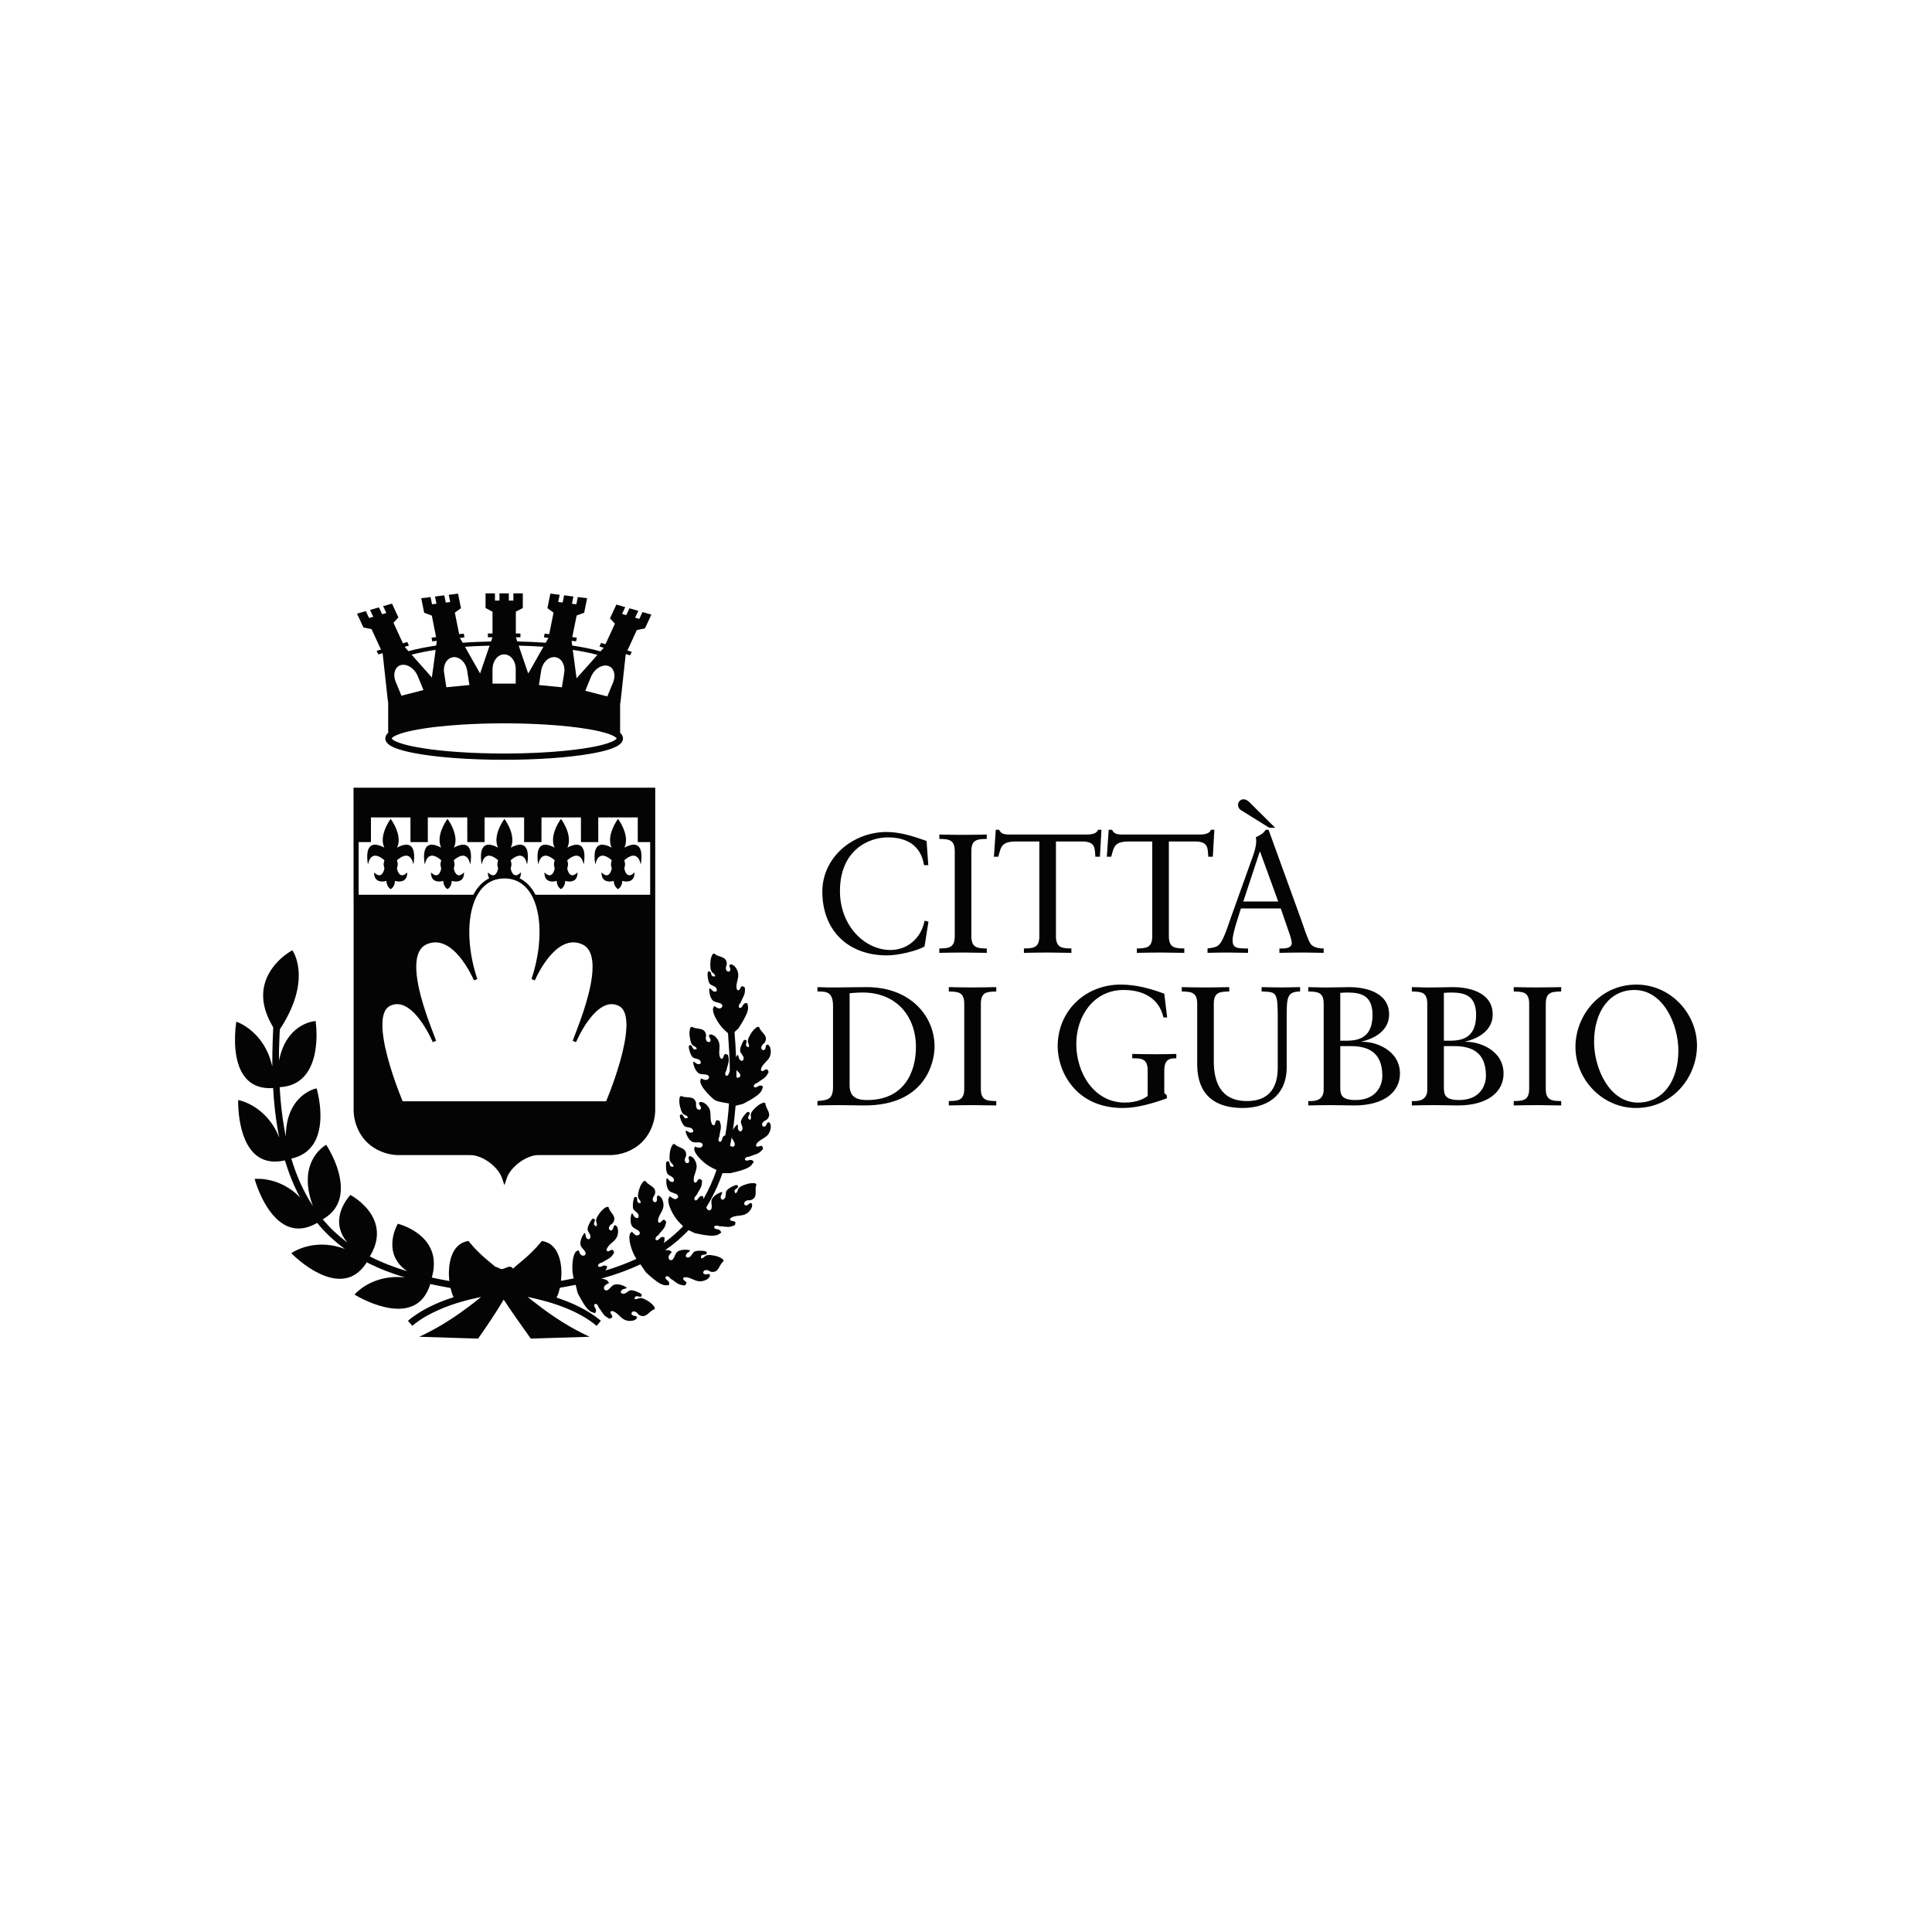 <svg xmlns="http://www.w3.org/2000/svg" xmlns:xlink="http://www.w3.org/1999/xlink" id="a" data-name="Livello 1" viewBox="0 0 300 300"><defs><style>      .d {        fill: none;      }      .e {        clip-path: url(#b);      }      .f {        fill: #030403;      }      .g {        clip-path: url(#c);      }    </style><clipPath id="b"><rect class="d" width="300" height="300"></rect></clipPath><clipPath id="c"><rect class="d" width="300" height="300"></rect></clipPath></defs><g class="e"><g class="g"><path class="f" d="M119.546,164.054c.115-.291.157-.61.138-.921-.028-.32-.111-.675-.38-.879-.097-.085-.267-.057-.329.054-.103.189-.062.425-.185.605-.06.1-.176.135-.275.177-.128-.072-.267-.16-.303-.312-.031-.171.048-.333.132-.477.084-.15.246-.228.358-.353.214-.278.303-.669.163-1-.235-.546-.814-.869-.983-1.451-.095-.029-.205-.084-.298-.025-.48.271-.821.724-1.086,1.196-.167.303-.356.614-.374.968-.01.235.132.438.18.662.027.117-.028.231-.074.336-.128-.092-.32-.128-.382-.287-.045-.247.123-.474.081-.72-.062-.184-.34-.217-.444-.052-.173.257-.298.546-.409.835-.095.281-.192.584-.126.884.115.311.392.533.5.849.066.192.004.413-.137.556-.071.059-.169.026-.242-.008-.138-.07-.27-.179-.313-.335-.061-.19-.071-.402-.199-.564-.134.097-.216.24-.263.396-.04-1.278-.126-2.554-.235-3.828-.042-.122.099-.181.162-.26.208-.217.476-.387.605-.668.416-.654.817-1.321,1.12-2.036.108-.267.193-.547.209-.838.028-.268-.068-.526-.104-.788-.161.005-.342-.032-.478.075-.223.153-.263.461-.486.614-.08.042-.185.085-.269.027-.096-.054-.092-.182-.093-.277-.003-.17.105-.307.207-.43.102-.118.142-.271.203-.412.163-.387.416-.743.497-1.163.064-.28.031-.569.034-.854-.164-.054-.277-.267-.47-.195-.151.065-.207.237-.282.371-.062.128-.174.283-.338.239-.149-.052-.189-.233-.213-.372-.086-.701.297-1.35.275-2.048-.006-.398-.171-.779-.399-1.1-.182-.247-.438-.474-.756-.503-.1-.016-.184.071-.212.159-.046.248.175.456.129.703-.021.129-.117.29-.269.265-.219,0-.397-.186-.407-.4-.066-.25.071-.478.126-.712.033-.328-.067-.691-.335-.901-.476-.377-1.162-.357-1.606-.788-.095.027-.222.024-.269.128-.308.526-.354,1.154-.342,1.75.016.313.02.652.204.922.107.168.294.256.429.399.091.091.106.224.119.347-.165-.019-.382.063-.498-.092-.128-.177-.118-.414-.237-.594-.099-.144-.344-.114-.41.045-.053.131-.03.278-.03.418.024.425.072.864.262,1.252.165.336.579.383.865.575.23.12.363.402.282.654-.08.126-.256.115-.386.098-.312-.056-.436-.393-.707-.526-.032.085-.079.171-.068.266.034.575.139,1.196.546,1.633.349.335.884.277,1.288.511.17.099.292.349.161.524-.122.142-.324.265-.515.198-.261-.053-.475-.22-.693-.36-.115.164-.219.352-.206.561.017.452.203.877.404,1.277.277.522.605,1.018.986,1.47.29.328.615.624.947.908.141,1.917.267,3.838.28,5.762.012.208-.122.383-.178.576-.051.173-.251.353-.433.251-.152-.179-.124-.454,0-.641.129-.186.125-.419.192-.627.107-.374.254-.743.259-1.137-.002-.275-.06-.545-.127-.809-.166-.027-.315-.217-.485-.111-.242.164-.147.561-.416.702-.195.056-.308-.149-.358-.301-.225-.673.045-1.38-.088-2.064-.065-.381-.286-.716-.545-.995-.228-.224-.527-.429-.863-.403-.129-.006-.216.144-.19.26.039.181.18.32.233.495.031.13.004.28-.093.376-.146.076-.335.046-.456-.061-.106-.11-.146-.262-.174-.407-.042-.18.048-.356.044-.535-.019-.334-.185-.68-.491-.839-.448-.235-.978-.177-1.444-.355-.094-.035-.177-.096-.274-.122-.104.015-.224.068-.246.182-.239.693-.109,1.442.068,2.132.063.209.159.421.334.56.142.115.327.163.461.288.083.075.113.187.148.29-.147.014-.299.085-.443.044-.214-.129-.234-.408-.395-.581-.122-.147-.415-.051-.406.147-.012.264.076.518.146.768.116.338.236.705.522.94.291.177.661.159.951.345.164.103.26.302.245.495-.025.149-.212.173-.335.186-.334.03-.518-.315-.821-.389-.064.239.036.474.102.701.147.43.372.87.766,1.124.365.186.791.11,1.18.202.165.034.326.141.375.311.074.176-.082.34-.218.43-.104.087-.246.068-.371.06-.227-.034-.434-.139-.643-.227-.092.205-.164.437-.089.66.129.445.41.826.694,1.186.416.512.882.983,1.385,1.408.153.139.346.218.542.276.591.176,1.205.253,1.81.364-.106,1.659-.294,3.313-.579,4.951-.116.04-.242.081-.319.184-.165.195-.138.477-.28.685-.071.092-.215.173-.327.108-.09-.076-.112-.199-.134-.306-.022-.222.159-.398.167-.615.026-.413.173-.808.206-1.22.039-.375-.085-.735-.183-1.09-.163-.005-.313-.156-.477-.082-.262.161-.118.563-.364.737-.16.109-.316-.076-.379-.21-.321-.687-.082-1.475-.314-2.183-.114-.325-.33-.606-.586-.833-.249-.215-.574-.407-.915-.347-.129.008-.201.16-.168.275.059.185.222.313.284.496.035.128.023.289-.09.376-.154.075-.355.056-.474-.075-.154-.18-.209-.428-.178-.661.043-.296-.072-.599-.269-.82-.209-.222-.523-.297-.816-.317-.413-.043-.85-.021-1.225-.225-.07.044-.158.071-.206.141-.156.522-.096,1.082.046,1.601.093.34.178.7.403.98.154.193.405.243.609.362.113.062.16.189.212.3-.148.033-.298.12-.451.081-.262-.136-.275-.526-.575-.617-.104.042-.231.084-.253.211-.017.209.081.406.14.602.136.362.294.731.569,1.011.338.286.861.126,1.197.419.133.125.226.331.146.509-.176.086-.392.151-.578.057-.183-.094-.349-.229-.554-.275-.044.205.043.403.115.591.131.324.306.636.549.89.161.16.358.302.591.325.358.071.729-.037,1.083.064.188.053.344.256.284.456-.055.129-.164.23-.283.303-.317.091-.634-.046-.932-.141-.048.174-.12.357-.067.539.11.43.393.789.678,1.12.436.475.917.912,1.452,1.271.42.262.858.492,1.31.693-.533,1.562-1.209,3.076-2.029,4.509-.011-.149-.027-.295-.05-.443-.154,0-.322-.039-.462.045-.235.129-.312.418-.53.566-.079.056-.181.034-.271.043-.12-.11-.113-.286-.062-.427.071-.202.284-.308.364-.507.194-.441.539-.805.682-1.27.09-.282.101-.581.114-.875-.155-.077-.266-.307-.464-.231-.243.105-.27.434-.506.549-.084.021-.192.012-.239-.07-.114-.172-.098-.394-.077-.589.055-.541.342-1.023.416-1.559.086-.424-.034-.865-.235-1.239-.16-.293-.405-.585-.751-.646-.138-.033-.255.114-.246.244.01.192.121.37.094.566-.02.111-.082.226-.188.274-.163.024-.346-.047-.424-.197-.067-.116-.066-.253-.06-.383.007-.222.172-.399.202-.616.04-.314-.044-.658-.285-.874-.445-.4-1.115-.446-1.514-.91-.08.012-.16.029-.238.045-.464.624-.539,1.432-.541,2.184,0,.301.115.605.357.795.166.125.274.311.261.526-.141-.012-.286-.009-.421-.056-.205-.174-.137-.48-.261-.699-.085-.143-.313-.132-.405-.003-.072.134-.068.291-.077.439-.012.415.006.842.147,1.237.169.476.813.48,1.035.918.07.15.061.331-.012.479-.228.09-.509.018-.657-.178-.111-.141-.224-.281-.367-.39-.14.19-.09.435-.095.654.026.459.119.948.427,1.308.318.325.812.332,1.181.57.142.088.237.259.214.428-.054.195-.265.268-.437.325-.323-.055-.575-.267-.823-.462-.138.165-.262.361-.257.585-.002.564.219,1.098.449,1.605.29.596.626,1.179,1.077,1.671.247.279.498.553.773.805-.924.962-1.942,1.828-3.017,2.615.158-.27.115-.596.139-.894-.151-.04-.314-.092-.469-.038-.219.084-.347.295-.533.424-.101.07-.233.079-.341.024-.119-.078-.062-.242-.029-.352.081-.242.364-.309.489-.517.238-.355.579-.627.807-.989.189-.292.26-.636.339-.969-.139-.097-.197-.332-.395-.312-.291.032-.365.43-.658.454-.191.007-.244-.222-.224-.371.068-.702.595-1.232.782-1.893.114-.369.074-.768-.039-1.132-.111-.354-.331-.718-.708-.827-.072.04-.159.071-.194.152-.045.205.026.418-.017.624-.035.132-.144.223-.263.279-.162-.055-.342-.139-.376-.325-.037-.222.029-.462.168-.638.28-.345.29-.896-.003-1.236-.356-.414-.924-.583-1.245-1.034-.072-.136-.284-.111-.371-.003-.477.486-.67,1.161-.81,1.808-.042.241-.074.498.014.732.074.206.26.347.334.552.037.093.011.195,0,.293-.135-.039-.279-.053-.401-.122-.18-.211-.056-.512-.144-.75-.048-.138-.213-.113-.328-.118-.063.065-.129.134-.149.226-.118.413-.175.843-.16,1.272.01.158.029.326.115.464.191.262.503.405.688.671.104.145.122.34.063.507-.028.078-.098.163-.191.149-.186-.017-.378-.098-.477-.263-.102-.168-.179-.354-.327-.49-.151.167-.159.402-.196.613-.053.472-.054.992.21,1.407.275.373.783.455,1.093.79.145.15.15.452-.051.558-.142.072-.321.118-.468.038-.25-.118-.427-.339-.602-.543-.166.132-.324.3-.359.518-.105.549.017,1.111.154,1.644.196.726.48,1.434.901,2.062-1.547.716-3.152,1.301-4.782,1.799.091-.19.172-.383.262-.572-.132-.094-.27-.209-.441-.201-.239-.002-.43.167-.655.218-.139.029-.304-.034-.354-.172.009-.115.085-.211.155-.295.168-.173.435-.149.618-.296.388-.282.865-.424,1.217-.758.219-.193.361-.45.526-.687-.073-.116-.085-.259-.16-.372-.149-.132-.35-.032-.496.05-.125.06-.277.173-.415.085-.151-.079-.107-.284-.051-.41.34-.726,1.171-1.044,1.533-1.755.18-.391.243-.84.166-1.264-.039-.198-.122-.395-.278-.529-.091-.095-.265-.062-.33.046-.096.154-.097.344-.181.504-.05.093-.142.165-.242.2-.155.047-.272-.103-.339-.221-.081-.182.02-.373.118-.523.123-.2.378-.261.499-.461.176-.248.259-.571.166-.865-.185-.57-.74-.945-.859-1.545-.077-.029-.153-.07-.235-.069-.513.211-.905.629-1.214,1.077-.203.299-.434.604-.486.973-.035.233.096.443.121.669.016.122-.044.233-.101.336-.112-.082-.241-.146-.333-.252-.076-.194.046-.385.096-.568.026-.104.055-.241-.042-.316-.106-.116-.304-.091-.392.034-.155.204-.284.427-.4.656-.144.295-.291.615-.271.952.07.348.367.603.436.955.038.19-.043.397-.194.519-.137.07-.272-.051-.37-.134-.237-.217-.136-.578-.289-.838-.195.101-.281.312-.387.491-.223.43-.391.927-.287,1.415.132.436.561.686.746,1.091.084.177.023.422-.159.51-.137.041-.295.035-.425-.025-.27-.185-.368-.514-.486-.8-.175.071-.365.148-.473.313-.228.334-.322.739-.389,1.133-.15.974-.133,1.98.12,2.936-.658.131-1.315.266-1.977.376.128-1.178.092-2.392-.242-3.536-.201-.682-.531-1.342-1.045-1.842-.453-.446-1.052-.718-1.674-.815-.957,1.196-2.063,2.264-3.247,3.233-.421.355-.862.688-1.245,1.084-.088-.161-.235-.299-.425-.314-.334-.026-.629.164-.934.27-.176.058-.368.14-.551.07-.263-.071-.466-.296-.746-.309-.124-.011-.197-.128-.291-.196-.817-.684-1.652-1.351-2.407-2.108-.559-.543-1.078-1.125-1.567-1.731-.495.087-.98.26-1.381.567-.546.408-.933.997-1.179,1.626-.283.721-.414,1.496-.452,2.267-.046.589-.011,1.182.057,1.768-.915-.162-1.824-.345-2.73-.545.202-.707.339-1.442.316-2.18.027-1.348-.504-2.681-1.401-3.681-1.105-1.234-2.619-2.039-4.195-2.499-.671,1.238-1.009,2.694-.782,4.096.183,1.136.833,2.163,1.716,2.886.165.137.337.265.512.391-1.988-.6-3.939-1.34-5.789-2.291.396-.655.721-1.357.913-2.1.22-.85.249-1.752.06-2.609-.266-1.186-.931-2.255-1.773-3.119-.65-.676-1.397-1.26-2.215-1.721-.507.559-.927,1.197-1.241,1.884-.408.9-.616,1.914-.468,2.899.136.974.608,1.878,1.249,2.614-1.417-1.043-2.702-2.261-3.834-3.607.542-.317,1.053-.697,1.475-1.163.567-.614.966-1.378,1.162-2.19.178-.717.198-1.463.141-2.196-.174-1.79-.837-3.496-1.682-5.07-.179-.327-.363-.65-.569-.959-1.244.755-2.147,2.017-2.561,3.402-.285.924-.34,1.902-.271,2.861.096,1.116.38,2.207.774,3.253-1.484-2.268-2.578-4.774-3.354-7.366.719-.162,1.42-.432,2.033-.845.702-.471,1.273-1.13,1.662-1.88.458-.879.683-1.861.778-2.842.144-1.599-.039-3.212-.396-4.773-.057-.191-.076-.399-.163-.576-.699.155-1.345.501-1.924.914-1.186.857-2.012,2.149-2.426,3.541-.305.978-.395,2.004-.438,3.022-.061-.444-.165-.88-.235-1.323-.359-2.092-.58-4.208-.699-6.328.839-.054,1.682-.234,2.428-.629.753-.386,1.392-.981,1.863-1.681.528-.781.868-1.673,1.085-2.585.405-1.764.43-3.601.204-5.391-1.575.177-3.028,1.057-4.004,2.291-.896,1.117-1.407,2.492-1.677,3.886-.015-.572-.002-1.145,0-1.717.038-.64.026-1.282.069-1.922.019-.417.017-.839.069-1.253.987-1.523,1.845-3.146,2.376-4.887.565-1.838.766-3.835.267-5.712-.162-.583-.376-1.163-.719-1.665-1.295.747-2.435,1.778-3.275,3.018-.508.755-.892,1.6-1.089,2.491-.223.989-.212,2.023-.011,3.015.21,1.033.615,2.02,1.126,2.94.09.177.213.337.289.522-.039,1.049-.107,2.098-.111,3.149-.05.965-.013,1.932-.036,2.898-.197-.785-.434-1.564-.783-2.296-.735-1.588-1.911-2.979-3.385-3.927-.449-.284-.918-.548-1.425-.714-.102.706-.172,1.419-.194,2.133v1.232c.03.931.141,1.864.375,2.767.2.748.486,1.483.922,2.128.428.643,1.012,1.19,1.706,1.536.893.452,1.921.577,2.91.502.114,2.085.333,4.166.678,6.226.082.451.15.907.261,1.353l.006.086c-.601-1.518-1.551-2.91-2.8-3.969-.578-.492-1.22-.91-1.901-1.246-.534-.253-1.089-.474-1.67-.589-.018.984.059,1.967.201,2.94.167,1.105.433,2.202.878,3.229.229.518.5,1.021.842,1.475.507.682,1.178,1.256,1.972,1.575,1.063.442,2.259.408,3.366.157.602,1.985,1.361,3.929,2.356,5.752-1.093-1.137-2.468-2.005-3.972-2.483-.994-.314-2.046-.468-3.088-.393.254.911.602,1.792,1,2.65.649,1.368,1.459,2.694,2.594,3.716.596.53,1.295.963,2.071,1.177.813.229,1.688.197,2.496-.038.534-.149,1.037-.386,1.52-.654.002-.012.005-.039.007-.051,1.246,1.542,2.719,2.894,4.316,4.067-1.426-.524-2.965-.776-4.482-.622-.786.075-1.563.251-2.303.527-.532.204-1.057.442-1.524.769.847.838,1.777,1.593,2.771,2.251.995.648,2.064,1.206,3.217,1.509.89.234,1.842.296,2.739.056,1.023-.264,1.899-.938,2.539-1.765.163-.204.308-.423.451-.641,1.907.974,3.916,1.748,5.968,2.357-2.396-.305-4.925.284-6.866,1.746-.358.274-.714.56-1.002.912.952.561,1.952,1.038,2.988,1.421,1.127.412,2.305.718,3.509.768,1.184.057,2.429-.194,3.389-.923.947-.701,1.526-1.78,1.871-2.885-.039-.014-.114-.04-.152-.054,1.098.222,2.196.454,3.3.647.119.489.258.976.481,1.43-1.952.617-3.853,1.431-5.577,2.542-.523.343-1.035.708-1.508,1.118.225.26.441.527.67.785,1.246-1.056,2.688-1.856,4.178-2.509,2.086-.911,4.289-1.524,6.515-1.98-2.711,2.202-5.591,4.227-8.736,5.765-.286.147-.583.27-.869.418,2.3.084,4.601.141,6.901.22.542,0,1.083.045,1.626.048.2,0,.4.008.601.021,1.39-1.974,2.747-3.977,3.975-6.058,1.357,2.052,2.782,4.059,4.212,6.061.519-.038,1.041-.022,1.56-.054,2.521-.077,5.044-.152,7.565-.234-.722-.351-1.449-.693-2.151-1.082-2.325-1.263-4.508-2.773-6.584-4.41-.304-.23-.586-.485-.896-.704,2.031.425,4.044.966,5.97,1.748,1.698.693,3.346,1.562,4.753,2.751.222-.261.443-.528.666-.79-2.003-1.678-4.42-2.78-6.885-3.597.257-.477.395-1.004.525-1.527.817-.135,1.63-.301,2.442-.459.059.265.13.529.192.794.066.234.084.489.228.695.393.741.794,1.484,1.321,2.141.233.267.505.532.853.638.138.046.276.097.417.137.065-.128.161-.253.155-.404.007-.251-.189-.436-.268-.661-.047-.118-.02-.27.08-.352.097-.085.219.012.311.06.229.132.221.433.391.614.273.307.439.69.711.997.237.281.566.454.886.621.135-.113.395-.108.412-.324-.004-.25-.246-.411-.291-.65-.01-.12.092-.246.219-.232.224-.002.422.124.604.242.433.287.738.726,1.179,1.003.382.258.866.325,1.316.275.325-.042.689-.172.832-.493-.037-.086-.067-.189-.163-.223-.216-.091-.51-.041-.658-.258-.183-.192.051-.461.259-.491.251-.007.495.132.646.33.254.343.751.499,1.148.329.546-.232.868-.817,1.452-.979.024-.08.044-.161.066-.24-.352-.648-1.002-1.048-1.644-1.366-.23-.103-.491-.201-.746-.134-.17.034-.319.132-.491.161-.115.02-.222-.034-.322-.079.09-.129.13-.321.292-.38.25-.048.482.134.732.074.16-.067.196-.318.052-.42-.171-.139-.377-.222-.573-.314-.355-.147-.738-.302-1.13-.248-.371.113-.618.489-1.018.536-.176.001-.402-.07-.459-.253.04-.218.195-.421.415-.477.181-.045.368-.08.533-.176-.117-.189-.336-.257-.527-.346-.426-.185-.909-.283-1.369-.185-.447.136-.664.597-1.041.837-.156.104-.388.107-.522-.034-.13-.171-.127-.439.025-.595.177-.215.441-.316.678-.445-.095-.163-.183-.347-.356-.44-.262-.147-.56-.224-.857-.246,2.083-.574,4.13-1.294,6.084-2.22.3.402.553.837.847,1.244.465.409.915.841,1.416,1.208.415.318.851.634,1.365.766.265.083.541.007.812.022.019-.164.067-.344-.018-.497-.099-.188-.297-.287-.434-.442-.086-.099-.148-.251-.065-.371.07-.124.24-.074.352-.049.238.062.324.328.536.432.391.212.7.551,1.105.74.296.155.632.187.957.236.08-.143.281-.214.283-.394-.055-.331-.568-.37-.522-.741.087-.109.22-.162.359-.152.562,0,1.05.314,1.563.501.327.12.683.184,1.03.112.429-.083.879-.266,1.133-.642.082-.124.147-.333-.01-.428-.232-.122-.493.084-.735-.008-.117-.045-.262-.159-.218-.3.036-.137.118-.283.266-.32.225-.058.474-.014.667.117.366.237.899.199,1.211-.113.408-.413.522-1.049,1.004-1.398-.007-.082-.013-.16-.02-.238-.352-.308-.789-.502-1.244-.597-.41-.082-.833-.181-1.252-.111-.253.04-.422.242-.613.393-.11.089-.257.081-.389.08.026-.14.028-.292.093-.418.201-.195.52-.074.747-.213.154-.11.101-.382-.083-.43-.296-.087-.608-.087-.914-.105-.291.012-.598.011-.859.155-.3.217-.406.616-.718.822-.168.108-.417.123-.567-.018-.084-.221.023-.499.223-.624.151-.099.306-.196.424-.337-.184-.149-.433-.122-.654-.149-.465-.011-.97.043-1.355.331-.336.302-.388.789-.666,1.133-.108.134-.298.193-.462.137-.158-.095-.239-.294-.232-.473.064-.31.309-.53.513-.754-.125-.119-.259-.246-.434-.285-.201-.044-.408-.033-.611-.016,1.327-.9,2.553-1.95,3.654-3.114.324.145.634.323.96.464.62.123,1.237.277,1.868.34.482.063.976.113,1.454-.006.294-.053.524-.256.78-.393-.054-.149-.097-.32-.235-.412-.198-.142-.458-.113-.676-.203-.127-.057-.23-.209-.175-.347.158-.167.423-.193.629-.102.159.075.337.046.508.067.473.033.952.159,1.424.045.228-.048.44-.148.657-.232-.003-.159.129-.315.054-.467-.11-.17-.338-.15-.512-.184-.148-.009-.33-.106-.307-.278.061-.178.245-.268.408-.335.706-.295,1.547-.105,2.202-.546.303-.205.554-.489.714-.819.102-.209.145-.456.078-.681-.049-.12-.189-.123-.295-.099-.19.085-.311.283-.515.34-.126.027-.298.002-.349-.132-.05-.155-.043-.352.094-.459.169-.131.38-.222.597-.199.269.022.529-.098.731-.267.232-.203.319-.524.319-.823.015-.442-.069-.908.12-1.326-.044-.067-.089-.133-.133-.197-.526-.109-1.07-.016-1.569.166-.354.13-.735.247-1.006.524-.17.167-.189.417-.293.622-.057.112-.172.173-.279.23-.045-.133-.122-.263-.129-.406.07-.25.366-.316.512-.509.099-.12.026-.313-.11-.369-.225-.043-.426.087-.626.166-.354.167-.712.36-.971.659-.185.225-.133.536-.177.803-.021.221-.098.469-.311.576-.099.044-.242.124-.329.021-.142-.172-.183-.433-.072-.631.083-.155.162-.314.191-.489-.18-.04-.342.056-.5.127-.333.156-.648.365-.896.641-.16.184-.298.409-.294.662-.026.36.104.721.028,1.08-.039.173-.195.274-.351.331-.238-.065-.46-.258-.457-.522,1.021-1.662,1.863-3.434,2.497-5.28.36.001.722.011,1.082.013.166.004.324-.057.484-.091.502-.115,1.003-.23,1.49-.4.504-.162,1.021-.354,1.41-.727.153-.169.258-.374.399-.553-.114-.139-.254-.299-.45-.291-.214-.019-.409.093-.619.103-.133.011-.271-.067-.318-.193-.013-.119.09-.206.17-.279.188-.167.464-.088.676-.202.422-.21.91-.264,1.312-.521.261-.154.453-.39.665-.6-.043-.104-.054-.217-.069-.325-.014-.093-.106-.162-.195-.168-.2-.015-.379.098-.572.126-.136.019-.294-.115-.249-.257.073-.28.313-.471.528-.645.435-.326.962-.536,1.321-.956.272-.341.417-.773.442-1.205.006-.267-.059-.556-.268-.736-.098.005-.216.005-.274.099-.143.191-.174.492-.433.573-.237.109-.428-.212-.379-.417.073-.239.272-.432.503-.521.254-.102.444-.329.543-.579.112-.285.036-.598-.083-.867-.172-.399-.438-.779-.446-1.228-.069-.042-.14-.082-.21-.12-.638.157-1.154.588-1.588,1.062-.194.21-.398.434-.461.721-.053.217.03.435.01.654-.01.113-.092.201-.152.293-.098-.1-.207-.188-.287-.302-.05-.176.083-.331.157-.48.067-.118.153-.295.035-.408-.112-.137-.318-.091-.422.027-.349.357-.681.753-.855,1.226-.172.486.344.913.193,1.398-.059.141-.173.31-.341.311-.177-.084-.321-.252-.353-.447-.018-.213.029-.432-.04-.64-.184.059-.301.218-.419.359-.124.154-.24.316-.323.495.199-1.25.311-2.511.421-3.77.355-.086.708-.174,1.062-.26.141-.031.259-.118.385-.183.461-.246.925-.486,1.358-.779.376-.243.757-.495,1.041-.845.235-.249.315-.589.417-.904-.137-.105-.309-.193-.486-.16-.257.039-.442.271-.704.286-.132-.002-.325-.118-.238-.27.067-.214.261-.344.467-.404.194-.069.325-.239.5-.342.334-.226.704-.421.954-.748.16-.191.264-.42.383-.637-.109-.133-.103-.389-.311-.408-.281-.02-.455.313-.734.277-.2-.049-.175-.298-.116-.447.285-.723,1.044-1.111,1.351-1.821M113.61,176.653c.1.181.2.363.31.54.104.181.22.383.173.602-.045.13-.148.262-.298.267-.156-.004-.324-.05-.426-.174.084-.411.16-.824.241-1.235M114.846,167.251c-.137.107-.331.106-.489.053.004-.379.005-.758-.005-1.136.186.192.411.357.544.595.09.15.075.36-.05.488M101.741,171.886c0-16.525.004-33.05.005-49.575-15.617,0-31.234-.002-46.85,0-.004,5.329.01,10.658.006,15.986-.005,1.066.019,2.131.01,3.197v30.172c.005.54-.023,1.086.064,1.623.193,1.33.735,2.621,1.607,3.649,1.095,1.306,2.712,2.116,4.386,2.36.535.092,1.08.058,1.621.064h9.771c.364.007.73-.017,1.093.02,1.007.146,1.932.64,2.727,1.259.586.463,1.11,1.016,1.487,1.663.315.535.431,1.154.66,1.726.114-.327.22-.657.331-.984.24-.789.766-1.455,1.356-2.016.453-.423.96-.787,1.507-1.078.658-.343,1.383-.61,2.135-.59,3.593.001,7.185,0,10.778,0,1.899.067,3.828-.641,5.202-1.961,1.046-1.019,1.724-2.385,1.988-3.815.111-.559.126-1.131.116-1.7M59.71,157.143c.161-.379.429-.727.799-.921.558-.302,1.231-.38,1.841-.202.741.214,1.366.701,1.912,1.232.616.624,1.143,1.332,1.611,2.073.503.799.943,1.636,1.328,2.498.176-.06.351-.127.523-.198-.315-.874-.663-1.735-.981-2.608-.69-1.881-1.318-3.792-1.733-5.754-.248-1.19-.422-2.404-.363-3.621.051-.809.214-1.654.716-2.313.449-.602,1.199-.894,1.924-.98.86-.1,1.715.208,2.424.68.743.498,1.365,1.155,1.912,1.858.793,1.027,1.442,2.161,1.973,3.343.176-.06.35-.127.523-.195-.68-2.03-1.106-4.149-1.224-6.288-.09-1.978.06-4.012.796-5.869.322-.807.777-1.571,1.397-2.185.538-.534,1.214-.931,1.949-1.123.994-.257,2.071-.22,3.031.148.76.291,1.417.813,1.917,1.45.602.756,1.002,1.654,1.273,2.577.58,2.001.609,4.12.401,6.18-.19,1.738-.574,3.453-1.126,5.111.172.066.347.133.521.196.66-1.461,1.488-2.861,2.566-4.052.682-.731,1.486-1.399,2.453-1.702.848-.275,1.803-.155,2.575.283.593.344.966.967,1.149,1.612.292,1.041.248,2.138.126,3.202-.237,1.892-.758,3.736-1.35,5.545-.336,1.006-.699,2.003-1.078,2.993-.19.506-.393,1.005-.568,1.516.172.063.341.138.518.19.687-1.494,1.499-2.954,2.591-4.192.595-.654,1.28-1.272,2.13-1.564.706-.251,1.525-.153,2.147.264.367.258.59.669.729,1.086.123.392.19.8.21,1.211.012.256.045.511.019.767-.067,1.82-.482,3.606-.963,5.356-.602,2.129-1.343,4.218-2.186,6.264-10.532,0-21.066,0-31.598-.001-.745-1.813-1.41-3.661-1.972-5.538-.541-1.838-1.01-3.71-1.155-5.625-.034-.907-.046-1.852.313-2.704M100.963,138.934c-5.938.004-11.876,0-17.815.002-.548-1.064-1.372-2.02-2.46-2.552.155-.28.214-.602.206-.918-.226.199-.468.432-.787.448-.226.011-.416-.149-.531-.331-.14-.221-.233-.474-.275-.732.044-.22.12-.437.12-.665-.012-.209-.07-.411-.122-.613.363-.304.767-.6,1.242-.69.309-.071.639.057.847.288.266.296.374.69.459,1.069.118-.583.157-1.184.092-1.776-.05-.364-.154-.743-.417-1.013-.228-.233-.571-.316-.889-.288-.471.044-.911.24-1.326.457.223-.425.274-.919.248-1.393-.064-.938-.45-1.823-.929-2.621-.1-.151-.182-.32-.311-.447-.529.766-.96,1.616-1.151,2.532-.128.64-.113,1.33.17,1.928-.415-.223-.861-.416-1.334-.457-.337-.029-.702.076-.922.345-.259.303-.342.708-.385,1.093-.037.546,0,1.095.105,1.631.1-.379.199-.784.481-1.075.203-.227.528-.339.827-.275.479.091.882.391,1.248.696-.076.284-.179.583-.096.878.015.179.133.353.064.534-.067.252-.162.505-.331.709-.131.155-.346.255-.55.203-.273-.053-.477-.255-.682-.427-.008.311.043.632.202.904-1.043.525-1.861,1.426-2.399,2.451-.029.041-.044.121-.112.107h-17.759v-8.177h1.91c0-1.278,0-2.556,0-3.833,2.045,0,4.089,0,6.134,0,.002,1.277,0,2.555.002,3.831.898.003,1.797.003,2.695,0,.003-1.276,0-2.554,0-3.83,2.043,0,4.087,0,6.128,0,.002,1.277,0,2.555.003,3.833h2.687c0-1.278-.001-2.556,0-3.833,2.045.002,4.09,0,6.135,0,0,1.276,0,2.554,0,3.83.899.003,1.797.003,2.695,0,.003-1.276.002-2.554.002-3.83,2.042,0,4.085,0,6.127,0,0,1.277-.002,2.555.002,3.833h2.686c0-1.278,0-2.556,0-3.833,2.045,0,4.09,0,6.135,0,.002,1.277,0,2.555.002,3.832.642.002,1.283,0,1.925.001,0,2.724,0,5.45,0,8.175M83.491,132.507c-.054.576-.031,1.167.108,1.73.062-.374.181-.753.43-1.046.207-.244.547-.381.864-.309.475.091.877.387,1.242.69-.066.272-.161.552-.102.833.022.156.082.303.099.458-.047.265-.142.526-.293.75-.121.18-.326.328-.552.299-.301-.036-.531-.253-.747-.446-.008.427.092.917.457,1.184.422.304.985.262,1.462.136-.007.497.214,1.012.647,1.28.442-.26.655-.781.659-1.279.462.12.993.164,1.412-.104.394-.258.512-.765.499-1.21-.206.171-.408.375-.681.428-.205.053-.419-.048-.551-.203-.192-.234-.293-.527-.358-.817.031-.25.142-.495.119-.751-.026-.187-.071-.372-.125-.553.366-.306.771-.605,1.251-.696.298-.064.621.048.824.275.283.288.377.693.482,1.068.105-.535.141-1.083.105-1.626-.045-.403-.138-.831-.425-1.135-.233-.25-.595-.332-.925-.298-.458.051-.89.236-1.291.455.145-.324.234-.675.243-1.031.037-.975-.332-1.911-.796-2.75-.141-.232-.265-.479-.448-.679-.566.815-1.021,1.732-1.185,2.719-.082.583-.063,1.21.213,1.743-.398-.213-.823-.397-1.276-.454-.334-.04-.702.036-.942.286-.269.282-.376.676-.419,1.053M92.607,131.663c-.279.479-.299,1.056-.277,1.595-.002.329.058.653.109.977.101-.383.202-.791.486-1.086.204-.214.516-.331.81-.271.483.089.893.387,1.26.699-.052.166-.09.337-.117.51-.036.265.063.521.119.776-.073.294-.165.596-.364.831-.122.151-.319.249-.516.214-.291-.043-.51-.258-.721-.443-.004.436.097.934.476,1.199.42.288.968.246,1.438.123.005.496.217,1.021.662,1.278.431-.268.654-.78.648-1.278.471.122,1.021.167,1.443-.123.373-.264.482-.759.472-1.192-.21.173-.415.384-.695.431-.193.046-.394-.045-.521-.187-.186-.213-.289-.482-.356-.752-.053-.168.049-.332.069-.498.079-.3-.016-.601-.091-.891.379-.32.803-.629,1.305-.705.347-.052.692.139.881.425.207.276.272.618.373.939.096-.613.164-1.24.069-1.857-.053-.333-.162-.672-.398-.92-.229-.234-.571-.324-.89-.294-.47.043-.912.236-1.324.456.355-.747.289-1.617.055-2.39-.232-.741-.591-1.445-1.047-2.073-.224.302-.413.63-.588.963-.375.75-.673,1.57-.642,2.42,0,.374.081.749.247,1.084-.44-.236-.92-.447-1.426-.462-.377-.02-.764.167-.949.502M73.004,134.241c.101-.389.123-.797.139-1.198-.008-.507-.055-1.05-.357-1.477-.213-.298-.593-.435-.951-.404-.481.036-.936.23-1.355.46.208-.447.284-.95.242-1.44-.105-1.1-.599-2.125-1.223-3.022-.158.169-.263.379-.387.573-.424.738-.765,1.546-.847,2.401-.056.505.026,1.024.233,1.488-.428-.238-.899-.436-1.393-.461-.367-.025-.749.141-.946.457-.274.434-.317.967-.32,1.467.021.384.035.776.14,1.146.07-.382.19-.776.458-1.069.203-.224.522-.344.822-.284.483.088.888.388,1.258.694-.054.197-.1.396-.126.598-.008.243.097.473.122.712-.054.255-.142.507-.287.725-.121.178-.323.331-.549.306-.3-.032-.533-.248-.749-.44-.02.44.097.94.481,1.201.42.278.961.236,1.426.112.005.497.215,1.012.651,1.279.446-.254.653-.782.661-1.279.465.124,1.007.166,1.426-.112.383-.261.501-.763.481-1.201-.235.209-.5.455-.838.441-.303-.03-.49-.311-.602-.567-.062-.163-.131-.329-.146-.502.046-.205.104-.408.125-.617-.011-.224-.073-.439-.129-.653.377-.318.8-.624,1.298-.704.322-.047.654.107.846.365.224.289.337.648.396,1.005M64.2,134.233c.068-.447.126-.899.109-1.35-.01-.451-.074-.928-.34-1.306-.205-.3-.583-.441-.937-.416-.49.031-.954.23-1.381.462.342-.699.297-1.521.099-2.255-.225-.795-.603-1.541-1.082-2.212-.162.201-.29.427-.422.649-.394.697-.707,1.455-.798,2.254-.058.527-.003,1.077.227,1.559-.413-.218-.853-.412-1.324-.455-.308-.027-.636.053-.863.269-.246.241-.361.58-.418.911-.105.629-.034,1.267.061,1.891.093-.268.137-.556.288-.803.174-.34.536-.609.934-.564.516.064.952.382,1.34.708-.084.299-.174.618-.086.928.023.153.112.305.062.461-.066.27-.17.539-.355.752-.129.144-.333.233-.527.187-.278-.051-.481-.259-.69-.431-.01.444.105.954.501,1.212.42.267.952.224,1.413.102-.002.499.218,1.011.65,1.28.444-.258.656-.782.66-1.279.451.117.964.161,1.382-.084.416-.252.553-.783.523-1.239-.179.181-.383.355-.632.428-.196.061-.414-.005-.552-.151-.23-.241-.33-.569-.407-.885.063-.251.151-.507.119-.769-.025-.174-.07-.344-.114-.512.378-.321.804-.629,1.306-.705.37-.054.73.165.914.476.187.264.24.588.34.887M100.145,97.578c.346-.708.665-1.43.996-2.146-.457-.132-.916-.266-1.376-.394-.163.355-.328.709-.489,1.064-.22-.057-.437-.124-.653-.188.167-.353.327-.709.492-1.063-.458-.135-.917-.262-1.375-.396-.169.353-.33.711-.494,1.065-.218-.061-.435-.121-.65-.186.159-.356.328-.709.488-1.064-.457-.136-.915-.268-1.375-.394-.335.713-.663,1.43-.992,2.146.255.276.508.554.768.825-.491,1.06-.983,2.119-1.466,3.182-.227-.06-.451-.131-.678-.192-.09.181-.172.367-.258.552.221.07.446.126.667.197-.167.187-.33.381-.504.562-1.441-.411-2.918-.684-4.399-.907-.03-.246-.068-.491-.097-.736.237.026.471.067.709.08.034-.191.073-.381.114-.57-.236-.041-.475-.062-.712-.094.229-1.116.444-2.236.679-3.351.391-.133.78-.28,1.169-.419.16-.752.306-1.508.455-2.261-.481-.064-.962-.121-1.442-.183-.078.374-.145.748-.229,1.121-.228-.024-.453-.062-.68-.077.066-.376.148-.75.22-1.124-.479-.071-.962-.12-1.441-.187-.079.371-.158.743-.223,1.118-.233-.021-.465-.05-.697-.085.086-.368.149-.741.232-1.11-.481-.075-.964-.122-1.446-.186-.156.753-.305,1.507-.455,2.262.317.229.633.459.95.688-.217,1.117-.445,2.23-.671,3.345-.238-.023-.473-.063-.711-.082-.038.191-.072.382-.118.57.234.048.473.063.708.098-.141.249-.288.494-.421.747-1.468-.106-2.94-.166-4.411-.198-.084-.212-.147-.431-.228-.643.238-.001.474-.001.711-.001v-.594h-.714v-3.387c.36-.191.722-.378,1.082-.57v-2.276h-1.462v1.123c-.236-.002-.471-.001-.706-.001v-1.122h-1.458v1.122c-.233,0-.465.001-.698,0,.002-.373,0-.747,0-1.121h-1.462c0,.758,0,1.517,0,2.276.359.195.722.38,1.082.574,0,1.127,0,2.254,0,3.383-.239,0-.478-.001-.717,0,0,.198,0,.396,0,.594.235.001.47.001.705,0-.07.216-.146.429-.217.644-1.47.033-2.939.089-4.405.199-.142-.248-.283-.498-.423-.747.235-.034.472-.052.706-.096-.044-.188-.077-.379-.119-.568-.239.012-.474.056-.711.078-.223-1.115-.452-2.228-.67-3.343.318-.229.632-.462.95-.689-.149-.755-.298-1.51-.454-2.264-.48.064-.961.115-1.44.184.066.376.149.749.222,1.123-.232.019-.461.055-.692.08-.069-.376-.141-.752-.229-1.123-.477.071-.96.116-1.439.186.078.374.152.749.227,1.124-.23.015-.457.054-.684.079-.085-.373-.151-.75-.23-1.123-.481.069-.963.121-1.445.184.152.752.306,1.502.45,2.255.394.158.801.281,1.194.445.206,1.113.443,2.221.663,3.332-.237.03-.474.053-.709.093.033.193.079.382.111.576.236-.023.471-.056.707-.086-.031.244-.059.49-.099.733-1.447.218-2.889.485-4.298.879-.2-.227-.404-.451-.601-.681.224-.06.445-.126.668-.189-.084-.185-.17-.369-.254-.554-.229.06-.455.126-.681.193-.482-1.064-.979-2.122-1.466-3.184.254-.278.519-.546.766-.83-.33-.714-.66-1.43-.991-2.145-.459.131-.918.266-1.376.395.162.356.328.711.491,1.067-.218.062-.435.122-.651.188-.163-.355-.328-.71-.49-1.065-.462.124-.922.262-1.383.396.17.351.329.709.494,1.062-.215.066-.434.124-.649.189-.168-.356-.326-.715-.497-1.068-.456.136-.916.262-1.372.395.327.716.652,1.433.992,2.142.352.094.72.142,1.078.216.074.022.188.008.213.103.478,1.039.959,2.076,1.436,3.115-.225.067-.451.128-.677.194.089.185.171.371.26.555.225-.061.447-.132.674-.188.228,2.114.463,4.227.692,6.341.056.469.092.94.17,1.406,0,1.543.003,3.085-.002,4.627-.255.224-.461.541-.44.892.004.431.32.779.657,1.008.634.42,1.371.644,2.095.848,1.894.502,3.842.758,5.788.968,2.676.274,5.367.403,8.057.451,2.468.029,4.938.008,7.403-.125,2.18-.108,4.357-.289,6.52-.588,1.085-.157,2.168-.341,3.233-.602.704-.177,1.405-.382,2.059-.7.317-.163.632-.356.856-.639.193-.245.292-.579.204-.884-.06-.256-.232-.463-.417-.642,0-1.529-.004-3.06.002-4.589.069-.062.056-.158.067-.242.267-2.463.542-4.927.806-7.391.225.064.449.131.675.195.087-.184.17-.371.26-.554-.225-.066-.449-.136-.676-.192.465-1.029.946-2.048,1.413-3.076.024-.04.036-.105.092-.113.403-.094.815-.148,1.216-.245M63.466,103.433c.626.313,1.109.872,1.383,1.51.306.735.607,1.471.91,2.206-1.141.295-2.284.585-3.425.879-.295-.716-.591-1.432-.885-2.149-.214-.511-.297-1.095-.142-1.635.113-.399.392-.767.787-.919.443-.183.951-.1,1.372.108M67.642,100.912c-.196,1.429-.383,2.858-.58,4.287-1.047-1.185-2.103-2.363-3.152-3.546,1.231-.307,2.476-.563,3.732-.741M72.52,104.026c.128.781.238,1.565.37,2.345-1.194.123-2.388.241-3.583.345-.103-.735-.225-1.466-.338-2.201-.104-.624-.016-1.306.358-1.83.232-.34.605-.584,1.015-.638.431-.063.872.09,1.213.35.515.394.846.997.965,1.629M76.026,100.247c-.488,1.445-.984,2.888-1.478,4.331-.787-1.382-1.57-2.768-2.354-4.152,1.241-.077,2.484-.143,3.727-.161.025-.005.079-.013.105-.018M80.081,106.156h-3.604v-1.888c-.01-.5.021-1.014.228-1.476.197-.455.542-.868,1.007-1.063.467-.203,1.032-.133,1.444.164.587.416.897,1.143.923,1.85.004.803.002,1.608.002,2.413M84.435,100.397c-.073.053-.108.134-.153.207-.587,1.043-1.179,2.083-1.768,3.125-.168.281-.308.579-.496.846-.489-1.441-.978-2.883-1.477-4.321,1.186.034,2.371.077,3.554.155.113-.018.239.058.34-.012M87.55,104.842c-.102.627-.19,1.257-.299,1.882-1.187-.125-2.378-.225-3.565-.353.106-.725.225-1.448.335-2.172.049-.349.151-.691.321-1,.278-.525.748-.98,1.338-1.122.449-.119.952.005,1.298.315.39.339.598.847.649,1.354.058.367-.026.734-.077,1.096M92.771,101.69c-1.084,1.209-2.161,2.425-3.24,3.638-.189-1.472-.399-2.942-.59-4.414,1.289.188,2.572.437,3.83.776M95.183,106.011c-.294.709-.582,1.421-.88,2.129-1.14-.289-2.278-.586-3.418-.874.295-.755.616-1.5.922-2.251.328-.724.928-1.36,1.699-1.598.411-.13.886-.106,1.255.133.338.218.546.599.615.99.089.496.003,1.011-.193,1.471M95.766,114.661c-.185.254-.489.378-.764.51-.885.376-1.828.585-2.767.778-2.085.402-4.2.624-6.315.787-2.137.154-4.279.245-6.42.258-1.013.041-2.027.008-3.04-.006-2.298-.033-4.595-.141-6.884-.339-1.684-.152-3.366-.348-5.029-.66-.982-.193-1.968-.406-2.899-.783-.304-.134-.622-.276-.842-.535.165-.234.435-.359.685-.48.773-.344,1.598-.543,2.422-.726,2.6-.538,5.25-.78,7.896-.952,3.945-.236,7.901-.254,11.848-.061,2.051.103,4.098.264,6.134.532,1.05.14,2.097.307,3.129.54.763.179,1.528.371,2.241.705.22.114.454.228.605.432"></path><path class="f" d="M247.528,161.808c0-4.766,2.422-8.084,6.267-8.084,4.503,0,6.821,5.398,6.821,9.4,0,4.766-2.423,8.084-6.268,8.084-4.503,0-6.82-5.398-6.82-9.4M244.635,162.571c0,5.003,4.13,9.476,9.397,9.476,5.767,0,9.476-4.868,9.476-9.686,0-5.003-4.13-9.476-9.397-9.476-5.767,0-9.476,4.868-9.476,9.686M237.448,169.075c0,1.844-1,1.87-2.396,1.896v.681c1.317-.026,2.554-.049,3.816-.049,1.157,0,2.289.049,3.553.049v-.681c-1.396-.026-2.396-.052-2.396-1.896v-13.218c0-1.844,1-1.87,2.396-1.896v-.681c-1.317.026-2.528.049-3.737.049-1.183,0-2.394-.023-3.632-.049v.681c1.396.026,2.396.052,2.396,1.896v13.218ZM219.23,171.652c1.132-.026,2.291-.049,3.448-.049,1.235,0,2.473.049,3.711.049,4.662,0,7.081-2.129,7.081-4.947,0-3.714-3.947-5.027-5.922-4.923v-.052c2.028-.474,4.237-1.738,4.237-4.187,0-3.713-4.184-4.263-6.133-4.263-.949,0-1.923.052-3.421.052h-.816c-.711,0-1.448-.052-2.185-.052v.681c1.395.026,2.396.052,2.396,1.896v13.35c0,1.501-1.079,1.843-2.396,1.764v.681ZM224.203,154.171c.395-.026.764-.052,1.106-.052,2.108,0,3.899.447,3.899,3.476,0,3.319-1.87,4.004-4.004,4.004h-1.001v-7.428ZM224.203,162.438h1.58c2.608,0,4.952.843,4.952,4.609,0,1.633-1.027,3.766-4.162,3.766-2.37,0-2.37-.974-2.37-2.159v-6.216ZM203.145,171.652c1.132-.026,2.29-.049,3.447-.049,1.236,0,2.473.049,3.712.049,4.661,0,7.08-2.129,7.08-4.947,0-3.714-3.946-5.027-5.922-4.923v-.052c2.029-.474,4.237-1.738,4.237-4.187,0-3.713-4.183-4.263-6.133-4.263-.948,0-1.922.052-3.421.052h-.815c-.711,0-1.448-.052-2.185-.052v.681c1.395.026,2.395.052,2.395,1.896v13.35c0,1.501-1.079,1.843-2.395,1.764v.681ZM208.117,154.171c.395-.026.764-.052,1.106-.052,2.108,0,3.9.447,3.9,3.476,0,3.319-1.871,4.004-4.005,4.004h-1.001v-7.428ZM208.117,162.438h1.581c2.607,0,4.951.843,4.951,4.609,0,1.633-1.027,3.766-4.161,3.766-2.371,0-2.371-.974-2.371-2.159v-6.216ZM201.878,153.28c-.895,0-1.764.049-2.658.049-1.103,0-2.21-.023-3.316-.049v.681c2.344.079,2.502,0,2.502,4.318v7.505c0,1.817-.421,5.187-4.793,5.187-4.108,0-5.135-3.028-5.135-6.161v-8.953c0-1.844,1-1.87,2.396-1.896v-.681c-1.317.026-2.528.049-3.737.049-1.184,0-2.395-.023-3.632-.049v.681c1.395.026,2.396.052,2.396,1.896v9.611c.079,4.476,2.682,6.579,7.027,6.579,4.635,0,6.87-2.682,6.87-6.263v-7.584c0-3.212-.026-4.239,2.08-4.239v-.681ZM180.79,154.303c-2.182-.815-4.42-1.418-6.764-1.418-5.504,0-9.792,4.078-9.792,9.609,0,3.762,2.708,9.553,10.108,9.553,2.291,0,4.713-.734,6.843-1.497v-.448l-.395-.395v-3.451c0-1.922,1.001-1.922,1.869-1.922v-.682c-.789.027-2,.05-3.21.05-1.183,0-2.394-.023-3.632-.05v.682c1.396,0,2.396,0,2.396,1.922v3.925c-.395.29-1.474,1.027-3.555,1.027-4.74,0-7.532-4.557-7.532-9.109,0-4.293,2.687-8.375,7.348-8.375,2.949,0,5.501,1.211,6.185,4.266h.579l-.448-3.687ZM149.728,169.075c0,1.844-1,1.87-2.396,1.896v.681c1.317-.026,2.554-.049,3.816-.049,1.157,0,2.289.049,3.553.049v-.681c-1.396-.026-2.396-.052-2.396-1.896v-13.218c0-1.844,1-1.87,2.396-1.896v-.681c-1.317.026-2.528.049-3.737.049-1.183,0-2.394-.023-3.632-.049v.681c1.396.026,2.396.052,2.396,1.896v13.218ZM131.928,154.224c.474-.026.974-.105,2.054-.105,5.083,0,8.243,3.555,8.243,8.479,0,3.923-1.87,8.215-7.558,8.215-1.291,0-2.739-.237-2.739-2.264v-14.325ZM129.351,168.97c-.079,1.791-.842,1.843-2.422,2.001v.681c1.185-.026,2.343-.049,3.526-.049,1.236,0,2.473.049,3.817.049,9.32,0,10.846-6.553,10.846-9.16,0-4.66-3.709-9.212-10.53-9.212-1.949,0-3.449.049-4.553.049-1.026,0-2.079.003-3.106-.049v.681c1.185.026,2.422-.131,2.422,2.238v12.771Z"></path><path class="f" d="M198.007,128.533l-3.528-3.502c-.395-.395-.816-.921-1.395-.921-.474,0-.843.447-.843.789,0,.448.185.738.448.896l4.396,2.738h.922ZM195.611,132.245h.053l2.817,7.74h-5.424l2.554-7.74ZM196.982,128.849h-.448c-.368.605-.974.895-1.527,1.158.053.211.053.421.053.684,0,.79-.342,1.764-.553,2.37l-3.369,9.396c-.344.975-.66,2.002-1.081,2.95-.657,1.475-.947,1.686-2.551,1.87v.682c1.052-.027,2.13-.05,3.183-.05,1.026,0,2.079.05,3.106.05v-.682h-.606c-.921-.052-1.79,0-1.79-1.238,0-.816.368-2.028.711-3.134l.579-1.844h6.187l1.316,3.819c.184.501.395,1.238.395,1.528,0,.738-.79.869-1.448.869h-.474v.682c1.29-.027,2.554-.05,3.844-.05,1,0,2.027.05,3.027.05v-.682c-.842,0-1.632-.184-2.027-.711-.421-.579-1.132-2.818-1.5-3.846l-5.027-13.871ZM188.566,128.849h-.555c-.106.5-.766.737-1.715.737h-11.954c-.658,0-1.369-.027-1.658-.737h-.527l-.289,4.183h.684c.448-1.712.553-2.37,2.922-2.37h3.449v14.719c0,1.844-1,1.87-2.396,1.896v.682c1.317-.027,2.554-.05,3.816-.05,1.157,0,2.29.05,3.555.05v-.682c-1.397-.026-2.398-.052-2.398-1.896v-14.719h4.005c2.109,0,2.03.948,2.109,2.37h.715l.237-4.183ZM171.033,128.849h-.555c-.106.5-.767.737-1.715.737h-11.954c-.658,0-1.369-.027-1.659-.737h-.526l-.29,4.183h.685c.447-1.712.553-2.37,2.922-2.37h3.449v14.719c0,1.844-1.001,1.87-2.396,1.896v.682c1.316-.027,2.554-.05,3.816-.05,1.157,0,2.29.05,3.555.05v-.682c-1.397-.026-2.398-.052-2.398-1.896v-14.719h4.005c2.108,0,2.029.948,2.108,2.37h.715l.238-4.183ZM148.253,145.381c0,1.844-1,1.87-2.396,1.896v.682c1.317-.027,2.554-.05,3.816-.05,1.157,0,2.289.05,3.553.05v-.682c-1.396-.026-2.396-.052-2.396-1.896v-13.218c0-1.844,1-1.87,2.396-1.896v-.681c-1.317.026-2.528.049-3.737.049-1.183,0-2.394-.023-3.632-.049v.681c1.396.026,2.396.052,2.396,1.896v13.218ZM143.88,130.583c-2.027-.71-4.081-1.392-6.213-1.392-5.16,0-9.975,3.867-9.975,9.265,0,5.925,3.893,9.898,10.054,9.898,1.737,0,4.712-.709,5.818-1.393l.606-3.844-.606-.158c-.526,2.765-2.685,4.555-5.292,4.555-4.054,0-7.845-3.818-7.845-9.137,0-6.319,4.397-8.347,7.424-8.347,2.949,0,5.134,1.238,5.634,4.318h.658l-.263-3.765Z"></path></g></g></svg>